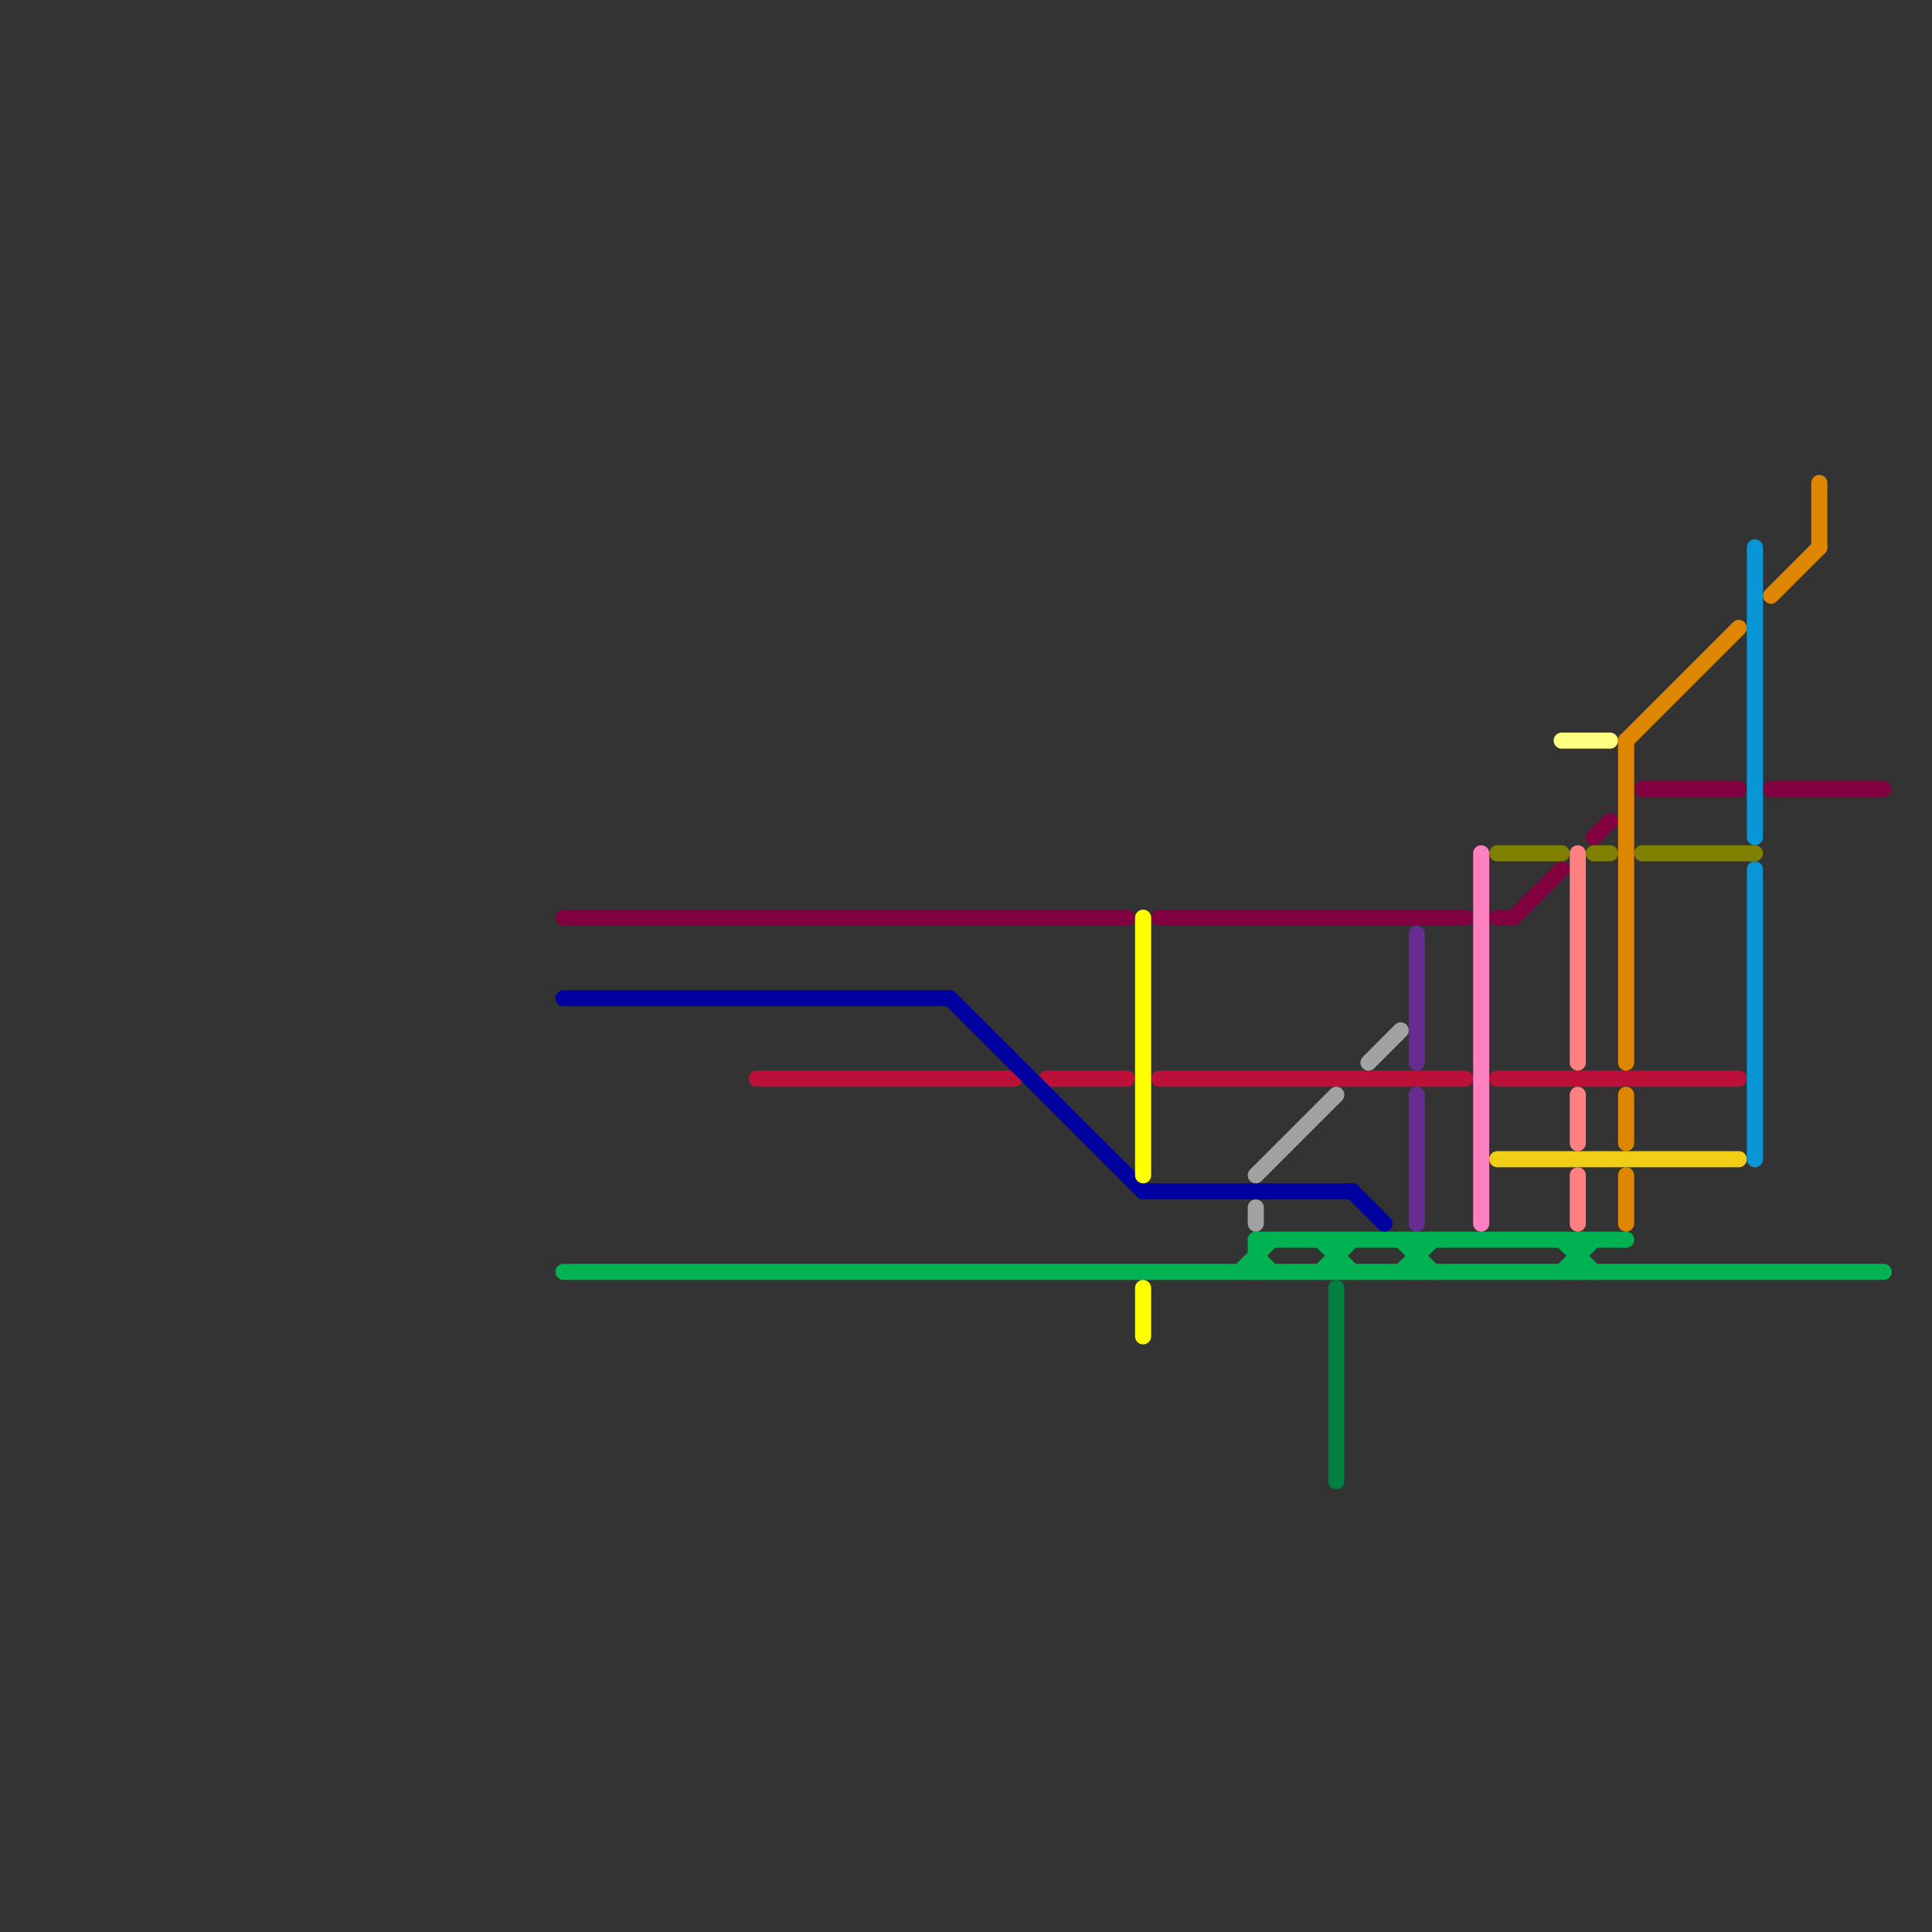 
<svg version="1.1" xmlns="http://www.w3.org/2000/svg" viewBox="0 0 120 120">
<rect x="0" y="0" width="120" height="120" fill="#333333" stroke="none"/>
<style>text { font: 1px Helvetica; font-weight: 600; white-space: pre; dominant-baseline: central; } line { stroke-width: 1; fill: none; stroke-linecap: round; stroke-linejoin: round; } .c0 { stroke: #ffff80 } .c1 { stroke: #800040 } .c2 { stroke: #808000 } .c3 { stroke: #bd1038 } .c4 { stroke: #f0ce15 } .c5 { stroke: #00b251 } .c6 { stroke: #df8600 } .c7 { stroke: #0896d7 } .c8 { stroke: #0000a0 } .c9 { stroke: #ffff00 } .c10 { stroke: #a2a2a2 } .c11 { stroke: #008040 } .c12 { stroke: #662c90 } .c13 { stroke: #ff80c0 } .c14 { stroke: #ff8080 }</style><defs><g id="wm-xf"><circle r="1.2" fill="#000"/><circle r="0.9" fill="#fff"/><circle r="0.6" fill="#000"/><circle r="0.3" fill="#fff"/></g><g id="wm"><circle r="0.6" fill="#000"/><circle r="0.3" fill="#fff"/></g></defs><line class="c0" x1="97" y1="46" x2="100" y2="46"/><line class="c1" x1="102" y1="49" x2="108" y2="49"/><line class="c1" x1="110" y1="49" x2="117" y2="49"/><line class="c1" x1="35" y1="57" x2="70" y2="57"/><line class="c1" x1="94" y1="57" x2="97" y2="54"/><line class="c1" x1="72" y1="57" x2="91" y2="57"/><line class="c1" x1="93" y1="57" x2="94" y2="57"/><line class="c1" x1="99" y1="52" x2="100" y2="51"/><line class="c2" x1="99" y1="53" x2="100" y2="53"/><line class="c2" x1="93" y1="53" x2="97" y2="53"/><line class="c2" x1="102" y1="53" x2="109" y2="53"/><line class="c3" x1="47" y1="67" x2="63" y2="67"/><line class="c3" x1="93" y1="67" x2="108" y2="67"/><line class="c3" x1="72" y1="67" x2="91" y2="67"/><line class="c3" x1="65" y1="67" x2="70" y2="67"/><line class="c4" x1="93" y1="72" x2="108" y2="72"/><line class="c5" x1="97" y1="79" x2="99" y2="77"/><line class="c5" x1="78" y1="77" x2="101" y2="77"/><line class="c5" x1="78" y1="78" x2="79" y2="79"/><line class="c5" x1="82" y1="79" x2="84" y2="77"/><line class="c5" x1="87" y1="77" x2="89" y2="79"/><line class="c5" x1="87" y1="79" x2="89" y2="77"/><line class="c5" x1="77" y1="79" x2="79" y2="77"/><line class="c5" x1="82" y1="77" x2="84" y2="79"/><line class="c5" x1="35" y1="79" x2="117" y2="79"/><line class="c5" x1="83" y1="77" x2="83" y2="79"/><line class="c5" x1="97" y1="77" x2="99" y2="79"/><line class="c5" x1="88" y1="77" x2="88" y2="79"/><line class="c5" x1="98" y1="77" x2="98" y2="79"/><line class="c5" x1="78" y1="77" x2="78" y2="79"/><line class="c6" x1="113" y1="30" x2="113" y2="34"/><line class="c6" x1="101" y1="68" x2="101" y2="71"/><line class="c6" x1="101" y1="73" x2="101" y2="76"/><line class="c6" x1="101" y1="46" x2="101" y2="66"/><line class="c6" x1="110" y1="37" x2="113" y2="34"/><line class="c6" x1="101" y1="46" x2="108" y2="39"/><line class="c7" x1="109" y1="54" x2="109" y2="72"/><line class="c7" x1="109" y1="34" x2="109" y2="52"/><line class="c8" x1="71" y1="74" x2="84" y2="74"/><line class="c8" x1="59" y1="62" x2="71" y2="74"/><line class="c8" x1="84" y1="74" x2="86" y2="76"/><line class="c8" x1="35" y1="62" x2="59" y2="62"/><line class="c9" x1="71" y1="57" x2="71" y2="73"/><line class="c9" x1="71" y1="80" x2="71" y2="83"/><line class="c10" x1="78" y1="73" x2="83" y2="68"/><line class="c10" x1="85" y1="66" x2="87" y2="64"/><line class="c10" x1="78" y1="75" x2="78" y2="76"/><line class="c11" x1="83" y1="80" x2="83" y2="92"/><line class="c12" x1="88" y1="58" x2="88" y2="66"/><line class="c12" x1="88" y1="68" x2="88" y2="76"/><line class="c13" x1="92" y1="53" x2="92" y2="76"/><line class="c14" x1="98" y1="53" x2="98" y2="66"/><line class="c14" x1="98" y1="73" x2="98" y2="76"/><line class="c14" x1="98" y1="68" x2="98" y2="71"/>
</svg>
